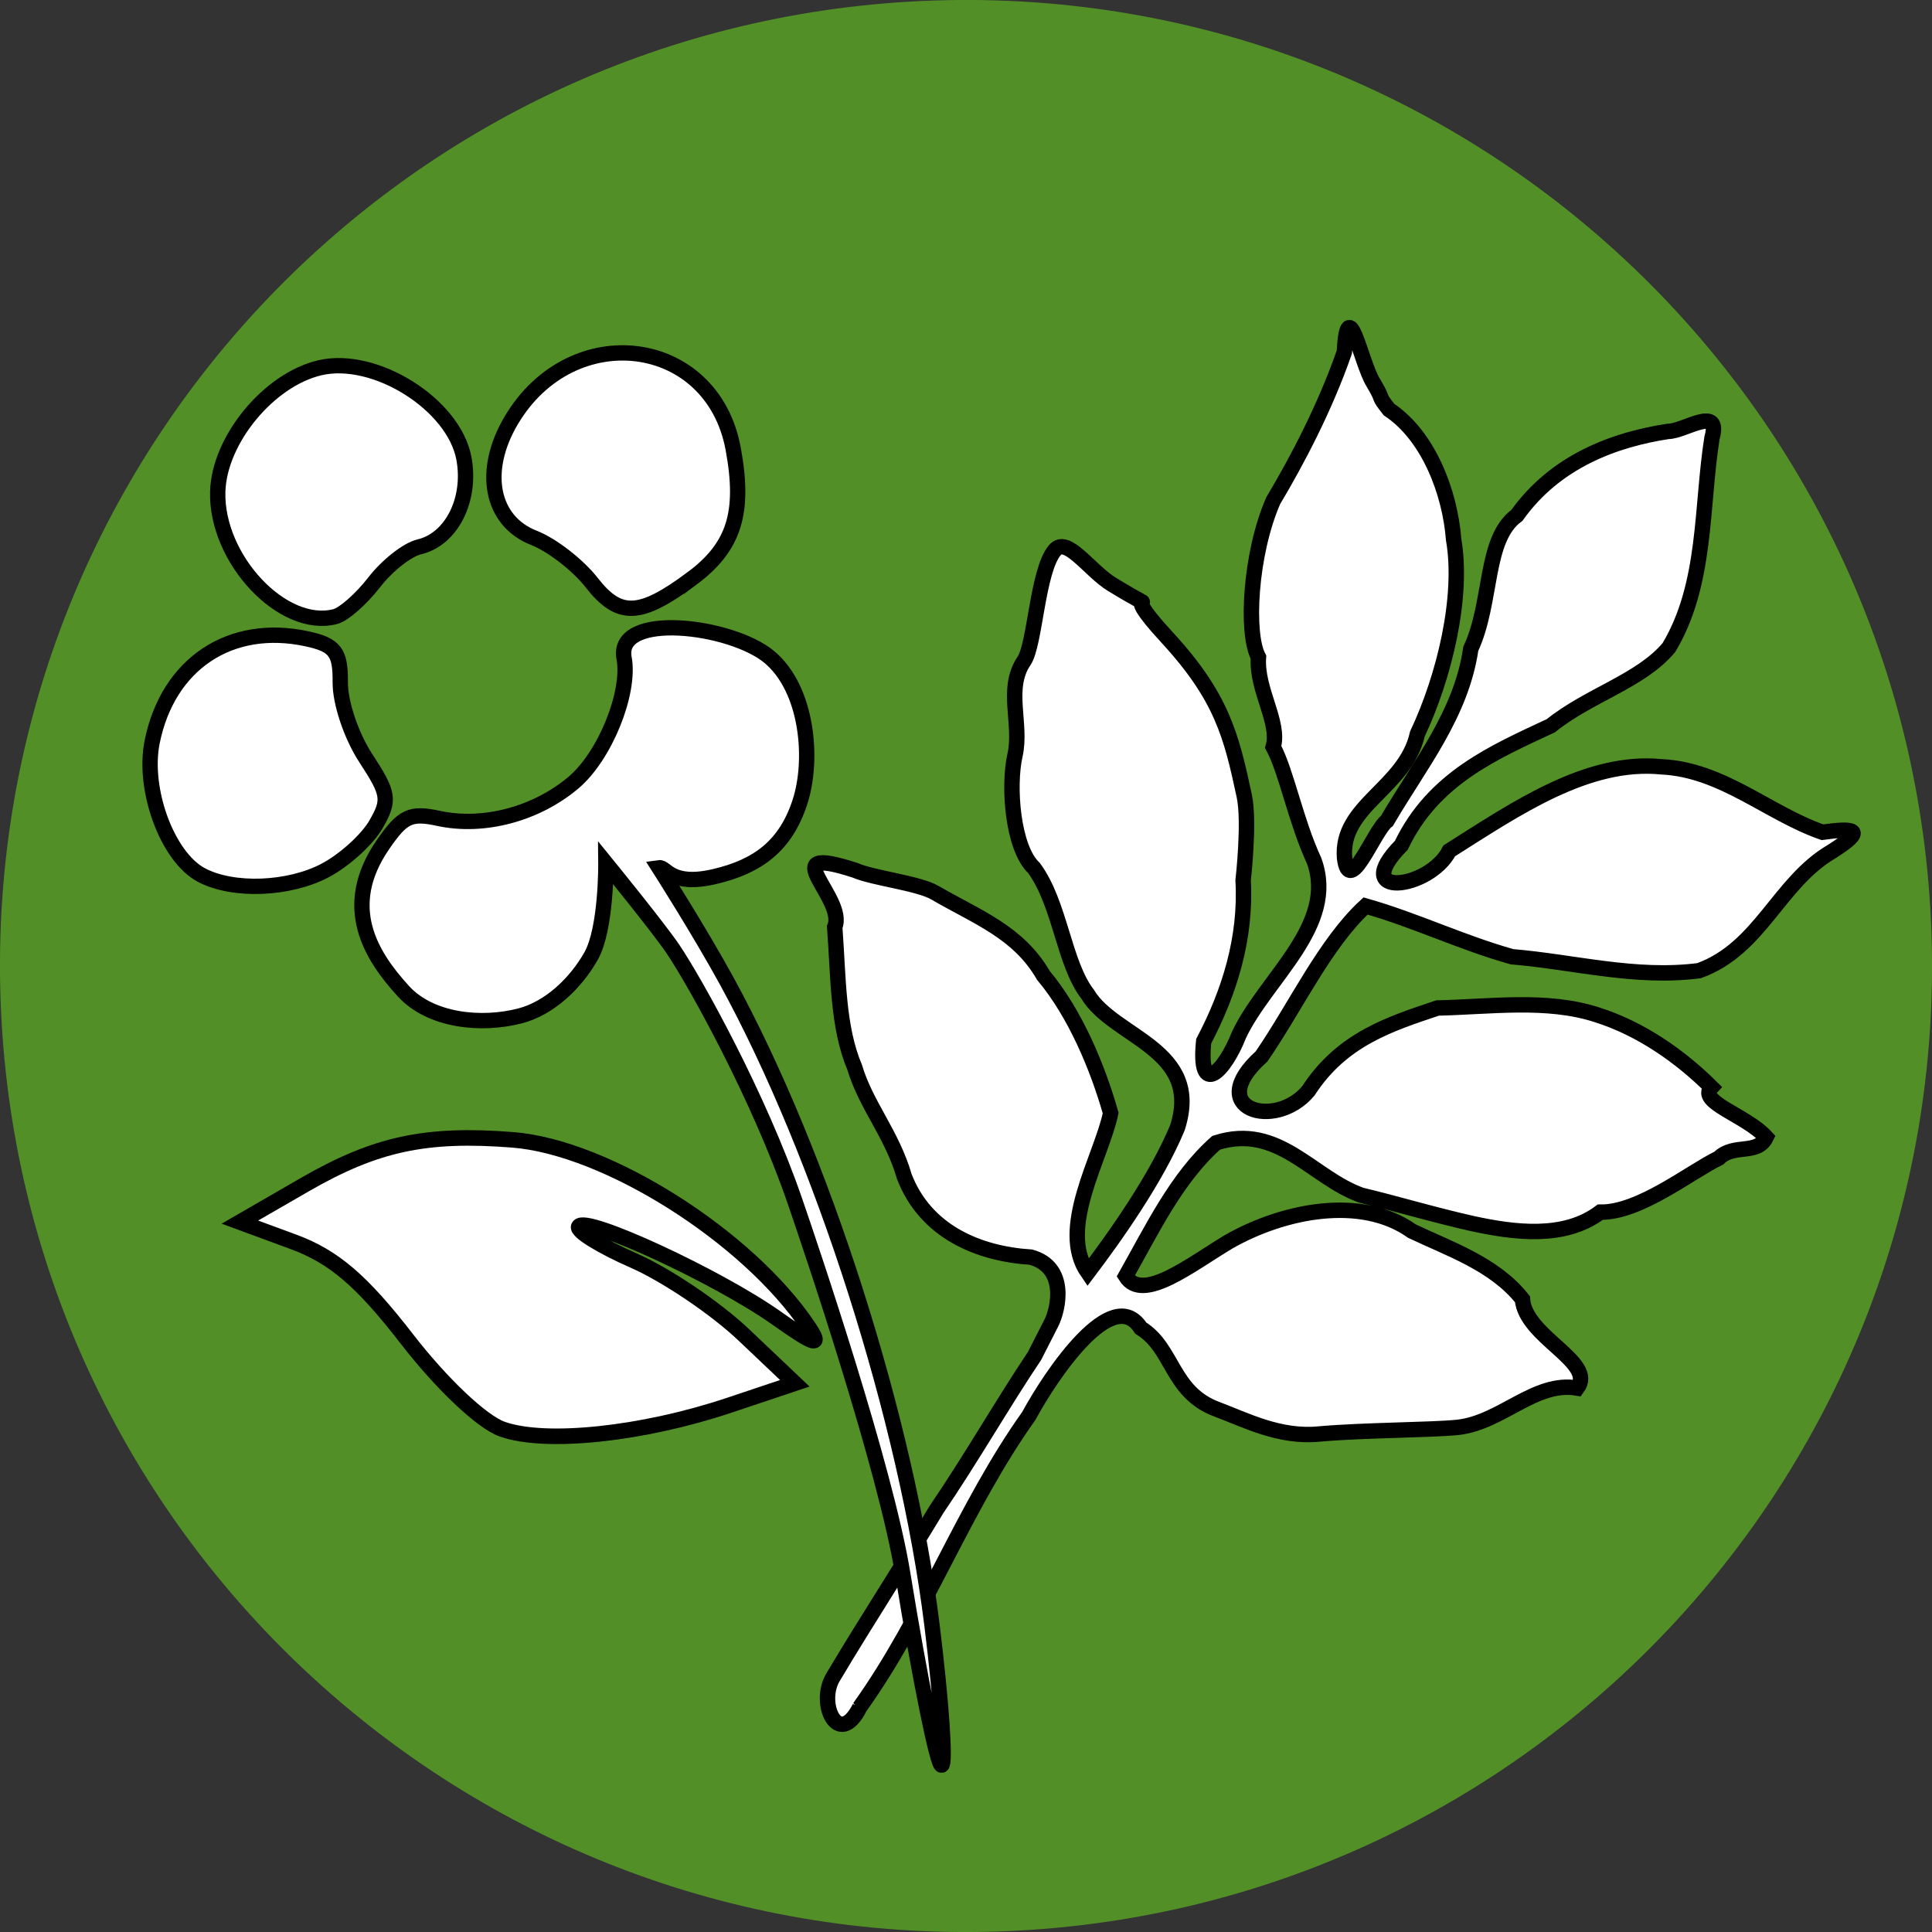 <?xml version="1.0" encoding="UTF-8" standalone="no"?>
<!-- Created with Inkscape (http://www.inkscape.org/) -->

<svg
   width="100"
   height="100"
   viewBox="0 0 26.458 26.458"
   version="1.1"
   id="svg4308"
   inkscape:version="1.1 (c68e22c387, 2021-05-23)"
   sodipodi:docname="biljke.svg"
   xmlns:inkscape="http://www.inkscape.org/namespaces/inkscape"
   xmlns:sodipodi="http://sodipodi.sourceforge.net/DTD/sodipodi-0.dtd"
   xmlns="http://www.w3.org/2000/svg"
   xmlns:svg="http://www.w3.org/2000/svg">
  <rect x="0" y="0" width="26.458" height="26.458" fill="#333333" stroke="none"/>
  <sodipodi:namedview
     id="namedview4310"
     pagecolor="#ffffff"
     bordercolor="#111111"
     borderopacity="1"
     inkscape:pageshadow="0"
     inkscape:pageopacity="0"
     inkscape:pagecheckerboard="1"
     inkscape:document-units="mm"
     showgrid="false"
     units="px"
     inkscape:zoom="0.7198092"
     inkscape:cx="18.060341"
     inkscape:cy="325.08615"
     inkscape:window-width="1920"
     inkscape:window-height="1011"
     inkscape:window-x="0"
     inkscape:window-y="0"
     inkscape:window-maximized="1"
     inkscape:current-layer="layer1" />
  <defs
     id="defs4305">
    <linearGradient
       id="linearGradient5290"
       inkscape:swatch="solid">
      <stop
         id="stop5292"
         offset="0"
         style="stop-color:#000000;stop-opacity:1;" />
    </linearGradient>
    <filter
       style="color-interpolation-filters:sRGB"
       inkscape:label="Edge Detect"
       id="filter4200-8"
       x="0"
       y="0"
       width="1"
       height="1">
      <feConvolveMatrix
         in="SourceGraphic"
         kernelMatrix="0 1 0 1 -4 1 0 1 0"
         order="3 3"
         bias="1"
         divisor="1"
         targetX="1"
         targetY="1"
         preserveAlpha="true"
         result="convolve"
         id="feConvolveMatrix4202-2" />
    </filter>
  </defs>
  <g
     inkscape:label="Слој 1"
     inkscape:groupmode="layer"
     id="layer1">
    <path
       id="path5505-3"
       style="fill:#529027;stroke-width:0.5"
       d="M 26.451,12.794 C 26.691,20.097 20.966,26.211 13.664,26.451 6.362,26.691 0.248,20.967 0.007,13.664 -0.233,6.362 5.492,0.248 12.794,0.007 20.096,-0.233 26.211,5.492 26.451,12.794"
       inkscape:connector-curvature="0" />
    <path
       style="fill:#ffffff;stroke:#000000;stroke-width:0.211;stroke-miterlimit:4;stroke-dasharray:none;stroke-opacity:1"
       d="m 11.771,23.384 c 0.894,-1.246 1.425,-2.74 2.318,-3.993 0.31,-0.572 1.145,-1.808 1.533,-1.203 0.451,0.277 0.416,0.883 1.05,1.114 0.384,0.144 0.852,0.39 1.394,0.336 0.623,-0.055 1.532,-0.053 1.899,-0.091 0.606,-0.069 1.054,-0.637 1.635,-0.538 0.265,-0.355 -0.712,-0.698 -0.751,-1.217 -0.381,-0.483 -1.01,-0.692 -1.514,-0.933 -0.693,-0.492 -1.754,-0.283 -2.506,0.145 -0.519,0.31 -1.182,0.843 -1.413,0.473 0.361,-0.639 0.7,-1.351 1.239,-1.827 0.852,-0.273 1.313,0.478 1.987,0.718 0.461,0.109 0.968,0.264 1.529,0.39 0.562,0.121 1.251,0.215 1.744,-0.158 0.54,0.008 1.228,-0.548 1.623,-0.74 0.209,-0.205 0.528,-0.035 0.649,-0.286 -0.28,-0.306 -0.943,-0.48 -0.75,-0.684 -0.423,-0.42 -0.965,-0.804 -1.571,-0.994 -0.683,-0.221 -1.452,-0.108 -2.179,-0.092 -0.639,0.215 -1.307,0.421 -1.769,1.134 -0.454,0.547 -1.444,0.25 -0.642,-0.47 0.466,-0.676 0.872,-1.554 1.425,-2.061 0.68,0.193 1.319,0.503 2.005,0.695 0.85,0.071 1.688,0.304 2.562,0.191 0.842,-0.305 1.088,-1.204 1.816,-1.631 0.485,-0.307 0.315,-0.325 -0.127,-0.265 -0.74,-0.258 -1.37,-0.857 -2.203,-0.896 -1.015,-0.101 -1.99,0.571 -2.906,1.15 -0.277,0.533 -1.381,0.663 -0.657,-0.076 0.44,-0.919 1.27,-1.273 2.048,-1.637 0.52,-0.42 1.232,-0.611 1.616,-1.07 0.519,-0.867 0.44,-1.924 0.59,-2.871 0.128,-0.46 -0.381,-0.087 -0.603,-0.089 -0.738,0.113 -1.542,0.41 -2.068,1.149 -0.45,0.328 -0.332,1.182 -0.632,1.827 -0.131,0.9 -0.703,1.595 -1.149,2.358 -0.174,0.126 -0.515,1.051 -0.58,0.508 -0.06,-0.721 0.831,-0.953 0.998,-1.7 C 19.784,9.259 20.042,8.168 19.907,7.389 19.858,6.746 19.565,5.971 19.022,5.609 18.847,5.387 18.973,5.518 18.804,5.237 18.634,4.956 18.457,3.979 18.41,4.822 c -0.264,0.76 -0.648,1.489 -0.974,2.035 -0.32,0.734 -0.375,1.824 -0.202,2.143 -0.033,0.444 0.299,0.894 0.202,1.229 0.183,0.343 0.308,1.015 0.56,1.558 0.321,0.885 -0.657,1.604 -1.028,2.383 -0.199,0.51 -0.562,0.869 -0.484,0.089 0.355,-0.675 0.585,-1.417 0.54,-2.203 0,0 0.092,-0.793 0.016,-1.155 C 16.863,10.074 16.734,9.543 15.977,8.723 15.22,7.902 16.081,8.52 15.233,8.006 14.919,7.815 14.612,7.334 14.444,7.536 c -0.239,0.287 -0.268,1.29 -0.42,1.514 -0.26,0.382 -0.027,0.863 -0.124,1.292 -0.097,0.429 -0.031,1.274 0.26,1.545 0.361,0.492 0.407,1.305 0.735,1.729 0.357,0.597 1.577,0.748 1.229,1.828 -0.287,0.692 -0.853,1.49 -1.227,1.984 -0.418,-0.604 0.188,-1.581 0.313,-2.185 -0.174,-0.614 -0.481,-1.36 -0.921,-1.885 -0.344,-0.596 -0.913,-0.799 -1.484,-1.132 -0.227,-0.133 -0.842,-0.198 -1.096,-0.308 -1.151,-0.375 -0.111,0.381 -0.278,0.778 0.052,0.699 0.039,1.366 0.274,1.923 0.156,0.522 0.51,0.908 0.68,1.496 0.292,0.752 1.012,1.055 1.732,1.101 0.509,0.139 0.375,0.718 0.28,0.903 -0.08,0.156 -0.23,0.451 -0.23,0.451 -0.42,0.624 -0.883,1.43 -1.339,2.097 -0.463,0.769 -0.957,1.524 -1.414,2.292 -0.229,0.361 0.067,0.999 0.36,0.423 z"
       id="path5507"
       inkscape:connector-curvature="0"
       sodipodi:nodetypes="ccccccccccccccccccccccccccccccccccccccccczccccccccazssszccccccscccccsccccc"
       inkscape:transform-center-x="-1.489764"
       inkscape:transform-center-y="3.8160575" />
    <g
       id="g5572"
       transform="matrix(0.141,0,0,0.141,-76.087,37.872)">
      <path
         sodipodi:nodetypes="ssszzzssssaaacssscsssssssscssssccssscsssccc"
         inkscape:connector-curvature="0"
         id="path5509"
         d="m 630.145,-110.747 c -2.455,-19.881 -10.656,-45.617 -19.942,-62.577 -2.673,-4.882 -6.575,-10.993 -6.575,-10.993 0.707,-0.101 1.127,1.854 5.384,0.862 4.257,-0.992 6.9,-3.01 8.283,-7.173 1.384,-4.163 0.774,-11.044 -2.946,-14.153 -3.72,-3.109 -14.953,-4.449 -14.111,0.097 0.626,3.379 -1.862,9.513 -4.902,12.088 -3.625,3.07 -8.739,4.43 -13.11,3.487 -2.746,-0.593 -3.497,-0.235 -5.429,2.579 -4.141,6.034 -1.129,10.777 2.015,14.213 2.626,2.871 7.555,3.38 11.357,2.381 2.844,-0.748 5.391,-3.178 6.874,-5.822 1.492,-2.659 1.428,-9.011 1.428,-9.011 0,0 5.14,6.312 6.521,8.361 2.101,3.116 8.299,14.194 11.839,24.472 1.595,4.63 8.797,25.903 10.475,36.211 1.678,10.308 3.376,18.666 3.774,18.574 0.397,-0.093 -0.023,-6.211 -0.935,-13.595 z m -58.898,-73.328 c 1.846,-0.984 4.042,-2.977 4.88,-4.428 1.385,-2.397 1.295,-2.989 -0.981,-6.467 -1.4,-2.139 -2.491,-5.383 -2.473,-7.351 0.028,-2.948 -0.502,-3.638 -3.248,-4.231 -7.432,-1.604 -13.484,2.426 -15.02,10.003 -0.938,4.629 1.474,11.174 4.768,12.934 3.07,1.64 8.526,1.433 12.074,-0.459 z m 35.549,-28.309 c 4.132,-3.06 5.194,-6.384 4.037,-12.632 -2.029,-10.956 -15.655,-12.697 -21.553,-2.755 -2.907,4.901 -1.97,9.784 2.19,11.409 1.759,0.687 4.29,2.647 5.624,4.356 2.669,3.417 4.682,3.339 9.702,-0.379 z m -30.822,0.337 c 1.254,-1.62 3.218,-3.165 4.364,-3.432 3.136,-0.731 5.086,-4.587 4.345,-8.59 -0.97,-5.239 -8.621,-10.059 -13.984,-8.809 -4.969,1.158 -9.789,7.004 -9.927,12.042 -0.18,6.537 6.332,13.45 11.421,12.126 0.826,-0.215 2.528,-1.717 3.781,-3.337 z"
         style="fill:#ffffff;stroke:#000000;stroke-width:1.489;stroke-miterlimit:4;stroke-dasharray:none;stroke-opacity:1" />
      <path
         style="fill:#ffffff;stroke:#000000;stroke-width:1.511;stroke-miterlimit:4;stroke-dasharray:none;stroke-opacity:1"
         d="m 611.863,-138.948 c -2.726,-2.587 -7.54,-5.835 -10.697,-7.218 -3.158,-1.383 -5.557,-2.867 -5.331,-3.298 0.59,-1.128 13.537,4.861 19.212,8.887 3.754,2.663 4.441,2.852 3.099,0.851 -5.881,-8.771 -19.587,-17.442 -28.71,-18.162 -8.456,-0.668 -13.338,0.386 -20.234,4.366 l -6.278,3.624 5.202,1.917 c 3.915,1.443 6.643,3.778 11.024,9.441 3.362,4.345 7.266,8.04 9.241,8.746 4.203,1.502 13.614,0.512 22.076,-2.322 l 6.354,-2.128 z"
         id="path5524"
         inkscape:connector-curvature="0"
         sodipodi:nodetypes="scsssscsssscss" />
    </g>
  </g>
</svg>
